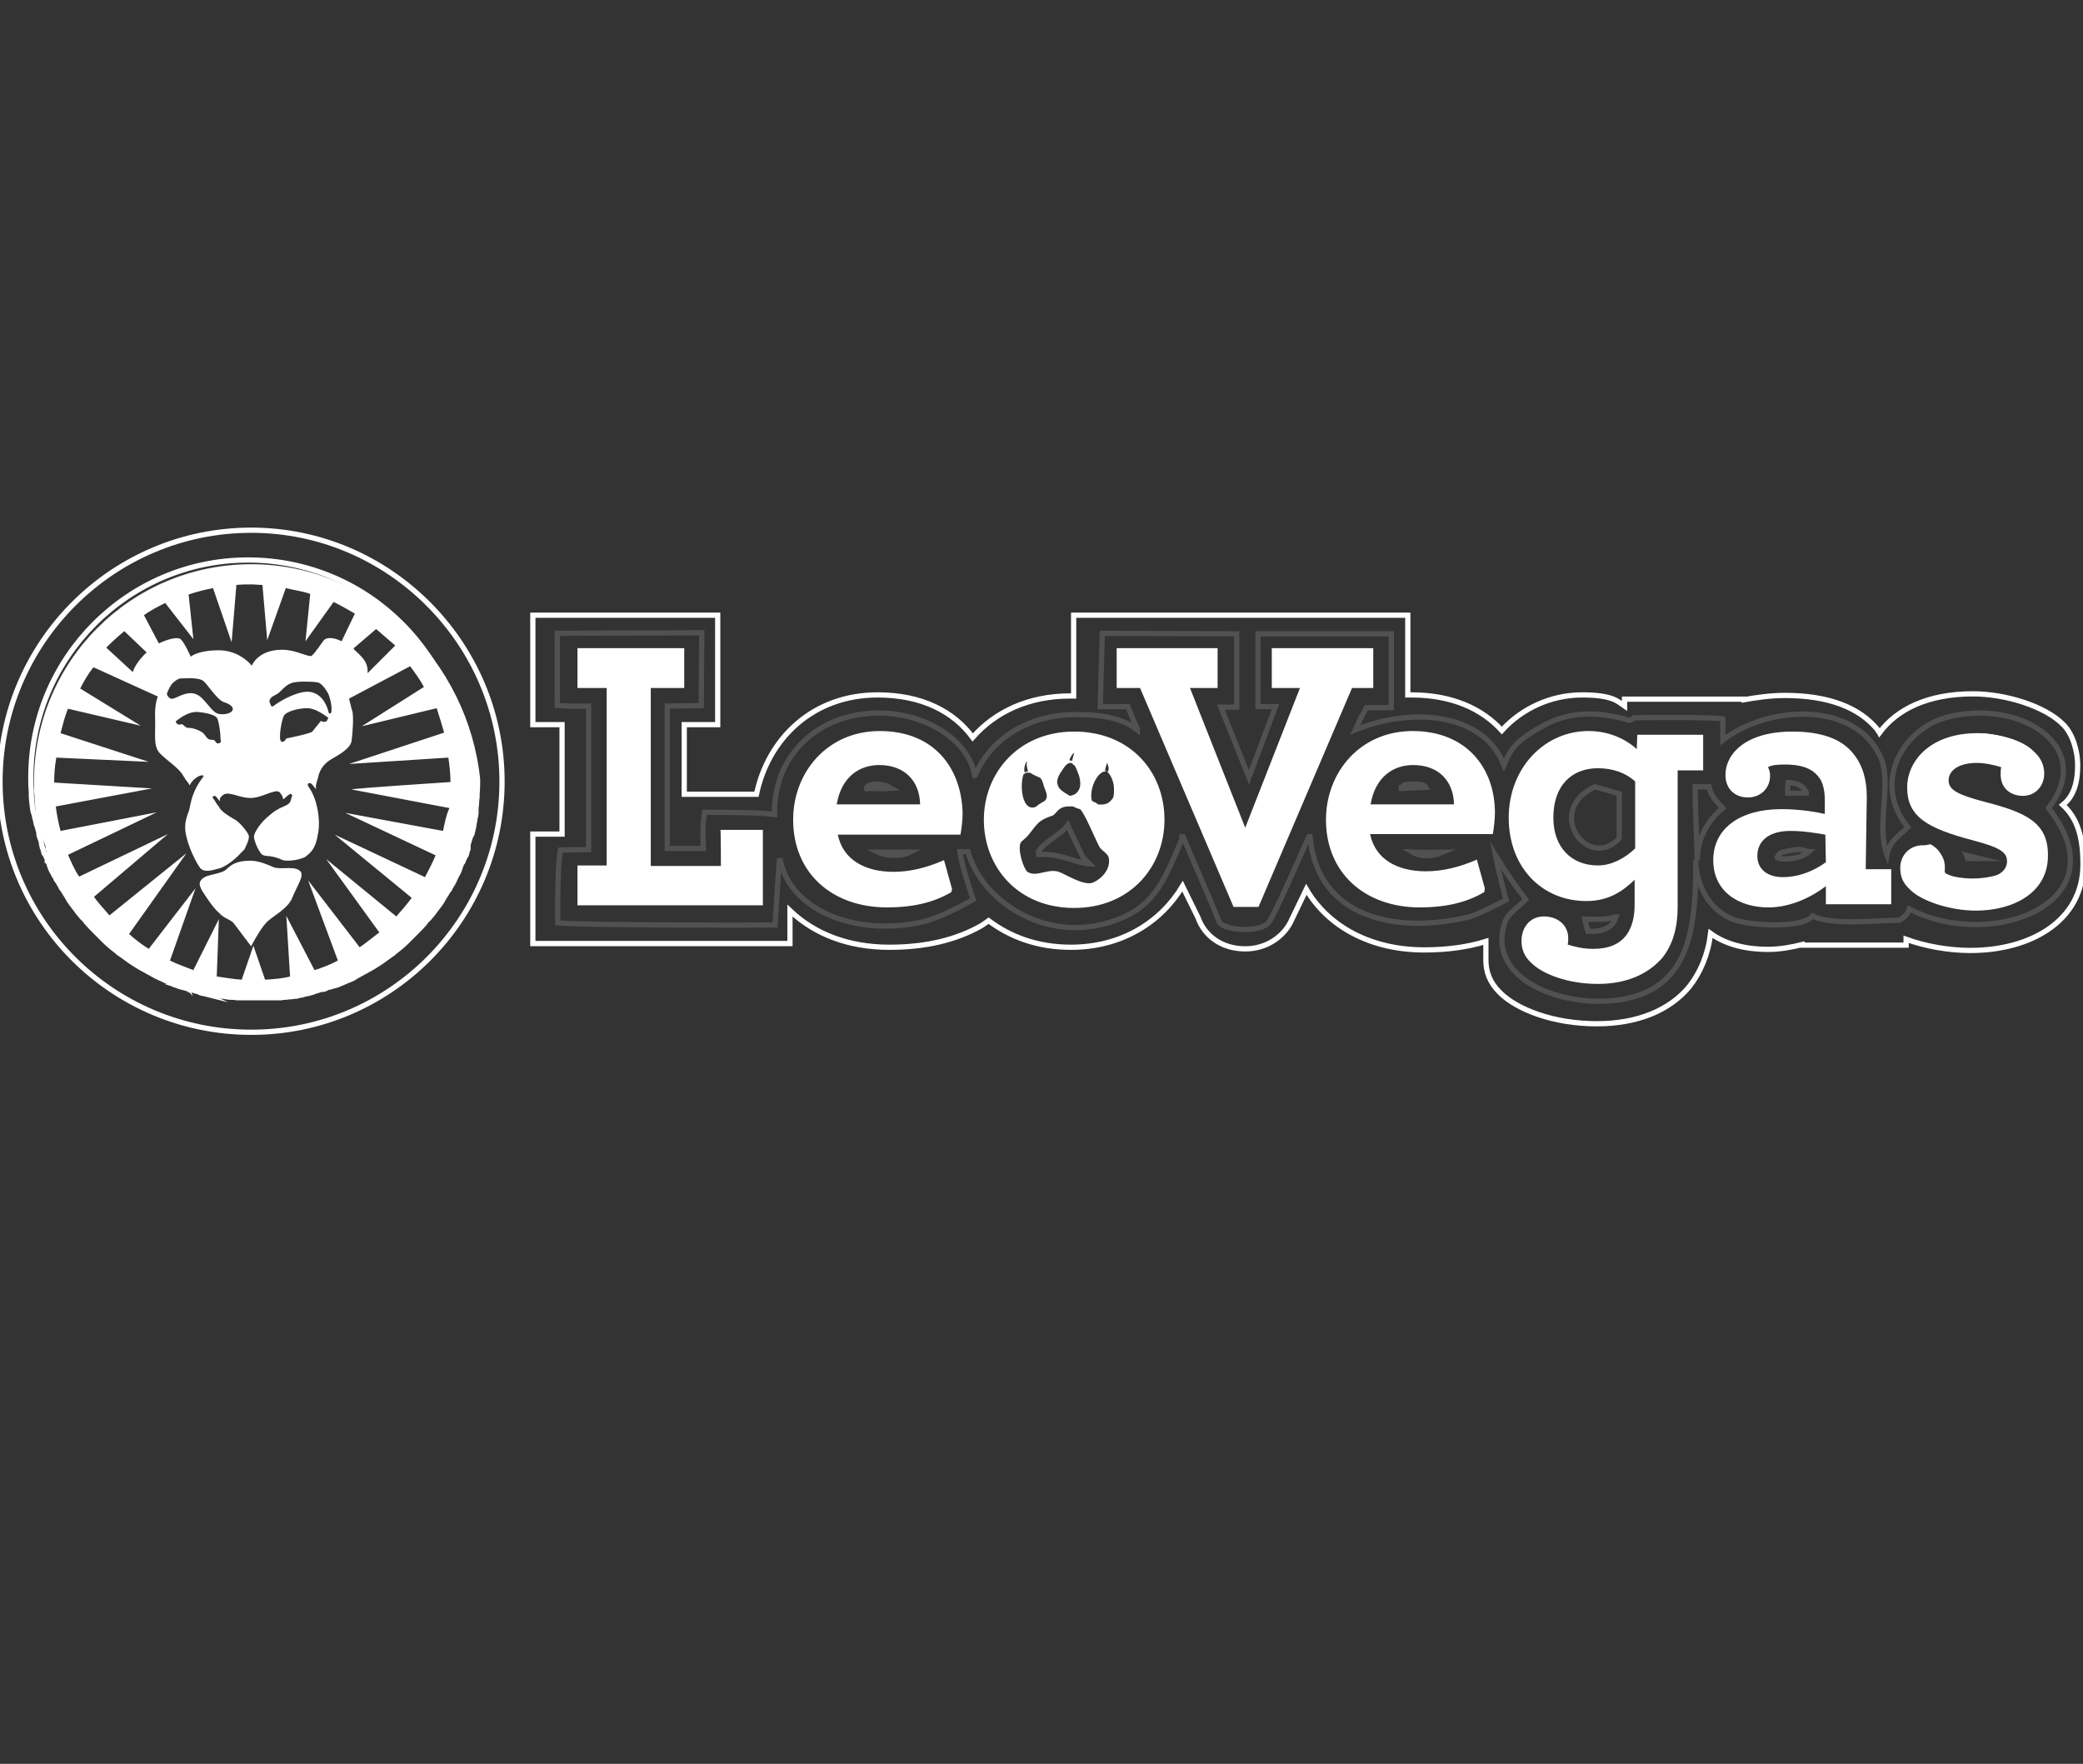 <?xml version="1.0" encoding="utf-8"?>
<!-- Generator: Adobe Illustrator 28.0.0, SVG Export Plug-In . SVG Version: 6.00 Build 0)  -->
<svg version="1.1" id="Warstwa_1" xmlns="http://www.w3.org/2000/svg" xmlns:xlink="http://www.w3.org/1999/xlink" x="0px" y="0px"
	 viewBox="0 0 392.1 332" style="enable-background:new 0 0 392.1 332;" xml:space="preserve">
<rect x="0" y="0" width="392.1" height="332" fill="#333333" stroke="none"/>
<style type="text/css">
	.st0{fill:none;stroke:#FFFFFF;stroke-width:0.984;stroke-miterlimit:10;}
	.st1{opacity:0.15;fill:none;stroke:#FFFFFF;stroke-width:0.984;stroke-miterlimit:10;enable-background:new    ;}
	.st2{fill:#FFFFFF;}
</style>
<g>
	<g id="LeoVegas.com_00000148638021807575062950000016473131570336744376_">
		<path class="st0" d="M388.3,151.5c1.9-1.5,2.8-3.9,2.8-7.5c0-2.5-0.9-5.9-2.8-7.7c-3.4-3.4-10.8-5.7-16.9-5.7
			c-8.7,0-14.4,3-17.6,7.3c-0.1-0.2-0.4-0.4-0.4-0.6c-3.4-4.1-9.1-6.4-17.4-6.4c-2.8,0-5.4,0.4-7.7,0.8v-0.1h-22.5v1.3
			c-1.2-0.8-2.1-2.1-8-2.1s-11.4,2.6-15.1,6.7c-3.7-4.1-9.4-6.7-17-6.7h-0.7v-15h-62.9v15.2h-0.7c-7.8,0-14.1,3-18.3,7.8
			c-3.6-4.9-9.6-8-17.9-8c-12.2,0-20.6,8.2-22.8,18.7h-13.6v-13.1h6.3v-20.6h-34.8v20.6h5.5V157h-5.5v20.6h48.4v-6.2
			c4.6,4.4,11,6.9,18.7,6.9c6.7,0,12.5-1.3,17.4-4.1l1.3-0.9c4,3,9.1,5,15.5,5c9.6,0,17-4.8,21-11.5l2.9,5.9
			c1.2,3.4,4.4,5.9,8.9,5.9c4.2,0,7.5-2.5,8.8-5.6l2.7-5.6c4.1,7,12.1,11.4,22.2,11.4c4.1,0,8.1-0.5,11.6-1.6v3.5
			c0,2.2,0.7,4.2,2.6,6.1c3.3,3.3,10.2,5.9,18.3,5.9c7.6,0,13.7-2.5,17.4-7c2.1-2.7,3.5-6,4-10c2.9,2.1,6.7,3,10.8,3
			c2.2,0,4.4-0.4,6.4-0.9v0.1h19.6v-1.1c3.6,1.3,8,2.1,12.1,2.1c11.4,0,21.2-5.6,21.2-16.2C392.1,157.6,391.1,154.1,388.3,151.5
			L388.3,151.5z"/>
		<path id="Dark_Red_00000153670049522000252020000011529287281934698405_" class="st1" d="M385.6,152.1c8.9-11.4-5-20.5-18.7-17.2
			c-8.7,2.1-14.6,12.3-7.8,20.8c-1.5,1.6-3.4,2.5-3.9,5.2c-2-5.2,0.7-12.8-0.9-17.6c-4.2-11.4-21.2-10.8-30-4v-4
			c-3.3-0.4-16.7-0.2-16.7-0.2s-0.6,0.5-0.9,0.5c-1.3-0.4-2.6-0.7-3.9-0.9c-4.7-0.8-8.9,0-12.3,1.9c-5.9,3.2-6.3,5-7.4,7.4
			c-3.9-10-17.6-10.9-28-6.6c0.8-1.9,2.1-4.2,2.1-4.2h4.7v-13.9h-25.1v13.7h3.3l-5,13.3c0,0-3.5-8.8-5.3-13.2h3v-13.8l-25.3-0.1
			l-0.4,13.8h5.2c0,0,1.1,2.8,1.8,4.2v0.2c-3.3-2.7-8.3-2.9-11.7-2.9c-8.4,0-15.6,4.2-18.7,11.1c-0.1,0.1-0.1,0.4-0.2,0.4
			c-1.5-8.4-13.6-14.2-24.8-10.8c-7,2.2-13.1,8.5-12.9,18.1c-2.6-0.4-9.6-0.4-13.2-0.4c-0.2,1.6-0.4,3.4-0.2,6.8h-6.8v-26.8
			c1.6,0,6.4-0.1,6.4-0.1l0.1-13.7l-27.2,0.1v13.6c0,0,2.8,0.2,5.9,0.1v27c-1.3,0-3.7,0.1-5.3,0.1c-0.4,1.5-0.6,9-0.5,13.7
			c2.7,0.4,32.8,0.5,40.9,0.4c0.2-3,0.5-8.3,0.8-12.1h0.2c2,9.3,13.8,14.1,26,11.7c4-0.7,10.3-4.4,10.3-4.4s-2.1-5.9-2.5-9h1.5
			c2.7,9.7,15.7,18.1,28.9,12.5c6.7-2.8,8.4-8,11.4-14.9v-0.4h0.2c2.1,5,4.8,11,6.8,16c0.6,1.6,8,2.3,9.5-0.1
			c2.5-4.6,5.6-12.1,7.4-15.9h0.2c1.4,15.2,16,18.4,29.9,15.1c1.6-0.4,7-3.2,7-3.2s-1.3-4.8-2-8.4c2,3.3,3.6,5.5,5.7,8.3
			c-1.2,1.3-3.2,2.5-3.9,4.2c-4.2,12.4,15.2,17.6,25.5,13.7c9.4-3.5,10.5-13.5,10.4-25.4c0,4.7,2.5,9.4,6.9,11.2
			c2.8,1.2,13.2,1.9,15.1-0.6c3.5,1.8,11.4,0.9,16.4,0.8c0.8-0.6,1.4-0.9,1.8-2.1C375.1,179.2,399.5,169.7,385.6,152.1L385.6,152.1z
			 M163.2,148.4c0,0.6-0.6-0.8,1.8-0.8c1.4,0,2.1,0.4,2.8,0.8C166.2,148.5,164.8,148.4,163.2,148.4z M165.3,160.4h6
			C169.8,161.2,166.9,161.2,165.3,160.4z M195.5,160.8v-0.6c1.5-2.1,4-2.9,5.5-4.9c0.9,2.1,1.9,4,2.8,6l1.3,1.3
			C202.6,162.5,200.1,160.7,195.5,160.8z M263.8,148.2c0.6-0.2,0-0.6,1.8-0.6c1.8,0,2.5,0,2.8,0.6c-1.5,0.1-2.9,0.1-4.6,0.2V148.2
			L263.8,148.2z M265.9,160.4c2,0.1,3.7,0,5.7,0C269.7,161.2,267.6,161.4,265.9,160.4z M298.9,175.3c-0.2-0.8-0.4-1.5-0.6-2.3
			c1.9,0,4.2,0.2,5.5-0.4h0.4C303.5,174.6,302,175.4,298.9,175.3L298.9,175.3z M304.8,157.8c-5.9,6.3-14.2-5.2-4.6-9.7
			c1.5,0.4,2.9,0.8,4.6,1.3V157.8z M319.5,161.9c-0.1-4.4-0.4-9-0.4-13.8h2.6c0.5,2.1,1.5,2.7,2.6,4
			C321.2,154.6,319.5,158.2,319.5,161.9z M336.6,147.3c1.8,0.1,2.8,0.6,3.4,1.8v0.2h-3.5C336.5,148.7,336.5,148,336.6,147.3
			L336.6,147.3z M334.9,161.6c-0.1-0.1-0.4-0.1-0.4-0.2c0.4-0.5,0.4-0.8,0.8-0.9c0.4-0.2,0.9-0.2,1.5-0.4c0.4,0,1.1-0.2,1.9-0.2
			c0.7,0,1.4,0.4,1.8,0.4C339.3,161.4,336.9,161.9,334.9,161.6z M370.4,161.6c-0.1-0.2-0.1-0.4-0.2-0.6c0.8,0.2,1.8,0.4,2.6,0.6
			H370.4z"/>
		<path id="White_00000097473957955083652480000009004043796173292939_" class="st2" d="M165.6,137.6c-9.8,0-16.3,7.7-16.3,16.7
			c0,10,7.3,16.5,17.7,16.5c4.7,0,8.8-0.9,12.1-2.9l0.1-0.6l-1.5-5.4c-3.2,1.4-6.3,2.2-9.5,2.2c-5.3,0-9.5-2.2-10.5-7h23.1
			c0.2-1.1,0.4-2.8,0.4-4C181,144.5,175.8,137.6,165.6,137.6L165.6,137.6z M157.5,151.4c0.9-5.3,4.4-7.4,8-7.4
			c4.7,0,7.6,2.9,7.7,7.4H157.5z M202.2,137.7c-10.5,0-17,7.8-17,16.6c0,8.9,6.4,16.6,17,16.6s17-7.8,17-16.6
			C219.2,145.3,212.8,137.7,202.2,137.7z M208.4,143.6c0.2,0.5,0.4,0.9,0.2,1.6c-0.2,0-0.4,0-0.5-0.1l-0.1-0.1
			C208.1,144.6,208.3,143.8,208.4,143.6L208.4,143.6z M202.2,141.7l-0.4,1.5c-0.2,0-0.4-0.1-0.5-0.1
			C201.4,142.7,201.8,141.9,202.2,141.7z M199.8,145.2c0.4-0.6,0.7-1.1,1.1-1.4c0.4-0.2,0.5-0.2,0.8-0.2c0.1,0.1,0.4,0.4,0.6,0.5
			c0.2,0.4,0.4,0.7,0.5,1.1c0.6,1.3,0.9,3-0.1,4c-0.4,0.4-0.8,0.5-1.3,0.6c-0.8-0.5-2.1-1.1-2.3-2.1
			C198.8,147.1,199.2,146,199.8,145.2z M193.3,143.3c-0.1,0.7,0,1.1,0.2,1.8v0.1c-0.2,0-0.4,0.1-0.6,0.2
			C192.6,144.7,193.1,143.4,193.3,143.3L193.3,143.3z M192.7,145.7c0.4-0.2,0.6-0.4,1.3-0.2c0.6,0.4,1.1,0.6,1.8,0.9
			c0.4,0.4,0.5,0.9,0.7,1.6c0.5,1.3,0.9,2.1,0.1,2.8c-0.2,0.1-0.4,0.2-0.7,0.4c-0.5,0.2-0.8,0.8-1.5,0.8
			C192.2,152.1,192,147.3,192.7,145.7z M205.5,166.2c-1.8,0.4-4.8-1.6-6.2-2.1c-2.1-0.7-4.2,1.1-5.9,0c-0.7-0.5-2-4.4-1.2-5.6
			c0.4-0.4,0.8-0.7,1.2-1.1c0.8-0.9,1.6-2.3,2.7-3c0.7-0.4,1.4-0.7,2.1-0.9c0.5-0.4,0.7-0.7,0.9-0.9c0.6-0.6,1.2-0.9,2.9-0.8
			c0.4,0.2,0.8,0.4,1.3,0.5c0.8,0.6,3,5.9,3.6,7c0.4,0.8,1.5,1.2,1.8,2.1C209.2,163.8,207,165.7,205.5,166.2L205.5,166.2z
			 M209,150.8c-0.4,0.4-0.7,0.5-1.2,0.6c-0.4,0-0.7,0.1-1.1,0c-0.2-0.1-0.4-0.4-0.7-0.4c-0.2-0.1-0.4-0.2-0.5-0.4
			c-0.4-1.9,0.7-4.6,2.1-5.3c0.2-0.1,0.5-0.1,0.8-0.1c0.9,0.9,1.3,2.2,1.3,3.4c0,0.4,0,0.9-0.1,1.3
			C209.6,150.2,209.2,150.6,209,150.8z M214.6,155.6c-0.1,0.6-0.2,1.3-0.4,2c-0.4,0.7-1.1,1.1-2.1,1.3c-0.4,0-0.6,0.2-0.8,0.1
			c-0.4,0-0.6-0.2-0.9-0.4s-0.5-0.4-0.7-0.5c-1.1-0.9,0.1-4,1.1-4.6c0.9-0.2,2.1-0.4,3-0.5c0.4,0.2,0.5,0.4,0.8,0.5
			C215,154.3,214.9,154.9,214.6,155.6L214.6,155.6z M214.9,153.4l-0.6-0.4c0.2-0.5,0.5-0.9,0.7-1.5
			C215.1,152.1,215,152.8,214.9,153.4L214.9,153.4z M135.7,163h-13.2v-33.5h6.3V122h-20.1v7.5h5.5v33.4h-5.5v7.5h34.9v-14.2h-8
			C135.7,156.1,135.7,163,135.7,163z M265.9,137.6c-9.8,0-16.3,7.7-16.3,16.7c0,10,7.3,16.5,17.7,16.5c4.7,0,8.8-0.9,12.1-2.9
			l0.1-0.7l-1.5-5.4c-3.2,1.4-6.4,2.2-9.6,2.2c-5.3,0-9.5-2.2-10.5-7h23.1c0.2-1.1,0.4-2.8,0.4-4C281.4,144.5,276,137.6,265.9,137.6
			L265.9,137.6z M258,151.4c0.9-5.3,4.4-7.4,8-7.4c4.7,0,7.6,2.9,7.7,7.4H258z M351.4,150c0-3.3-0.8-6-2.5-8.1
			c-2.2-2.8-6-4.2-11.5-4.2c-8.7,0-12.6,4.1-12.6,8.2c0,2.7,1.9,4.2,4.2,4.2c2.5,0,4.2-1.8,4.2-4.1c0-0.4-0.1-1.1-0.4-1.6
			c0.7-0.4,1.8-0.5,3.2-0.5c2.8,0,5,0.6,6.3,2.3c0.8,0.9,1.2,2.5,1.2,4.4v2.6c-1.8-0.4-4.8-0.9-8.2-0.9c-7.7,0-12.8,3.6-12.8,9.6
			c0,6,4.9,8.9,10.4,8.9c4.2,0,8.2-2,10.8-4v3.4h12.3v-6.6h-4.8L351.4,150L351.4,150z M343.7,162.3c-2.5,1.8-5.3,2.8-8.1,2.8
			s-4.8-1.4-4.8-4c0-2.9,2.3-4.7,6.2-4.7c2.5,0,4.8,0.4,6.6,0.7L343.7,162.3C343.6,162.3,343.7,162.3,343.7,162.3z M258.5,129.5V122
			h-19.1v7.5h5.3l-10.3,26.3L224,129.5h5.2V122h-19v7.5h4.4l17.6,41.2h4.7l17.6-41.2H258.5z M308.1,141c-2.1-1.9-5.2-3.4-9.1-3.4
			c-8.3,0-15,7-15,16.3c0,9.5,6.4,15.7,14.6,15.7c4.2,0,6.8-1.8,9.1-4v4.6c0,2.5-0.5,4.2-1.4,5.6c-1.4,2-3.6,2.8-6.4,2.8
			c-2,0-3.4-0.4-4.8-0.8c0.1-0.4,0.1-0.9,0.1-1.2c0-2.5-2-4.1-4.6-4.1c-2.7,0-4.2,2.2-4.2,4.6c0,1.5,0.5,2.9,1.8,4.1
			c2.2,2.2,7,4,12.6,4c5.3,0,9.4-1.8,12.1-4.9c2-2.5,2.9-5.7,2.9-9.6V145h4.8v-6.7h-12.4L308.1,141L308.1,141z M307.8,159.7
			c-2.1,2-4.6,3.2-7,3.2c-4.9,0-8.4-3.3-8.4-9c0-6.1,3.5-9.3,8.4-9.3c2.8,0,5.3,0.9,7,2.5V159.7z M373.5,150.9
			c-4.9-1.3-6.7-2.2-6.7-4c0-1.8,1.8-3.3,5.3-3.3c1.6,0,3.3,0.4,4.6,0.8c-0.1,0.4-0.1,0.9-0.1,1.4c0,2.5,1.8,4,4.2,4
			c2.3,0,4-1.8,4-4.2c0-1.5-0.6-2.9-1.8-4c-2.2-2.2-6.9-3.6-10.8-3.6c-8.9,0-13.2,5.3-13.2,10.2c0,5.5,3.7,7.7,12.5,10
			c4.9,1.3,6.3,2.2,6.3,3.9c0,2.3-2.7,3.4-5.9,3.4c-2.2,0-4.2-0.4-5.9-0.9c0.1-0.4,0.1-0.9,0.1-1.3c0-2.8-2.1-4.2-4.2-4.2
			c-2.5,0-4.2,2-4.2,4.2c0,1.8,0.5,2.9,1.9,4.2c2.1,2.1,7.5,3.9,12.3,3.9c7.3,0,13.6-3.5,13.6-10.3
			C385.6,154.8,381.3,152.9,373.5,150.9L373.5,150.9z"/>
		<path id="Grey_00000073701722231201788120000006350201312802092168_" class="st2" d="M257.7,128.2v-5.4h-17.2v5.7h4.9
			c0.6,1.4-0.9,6.1-2.8,10.9c2.3-0.9,4.8-1.8,7.3-2.2c1.2-2.8,2.5-5.9,3.5-8.7C254.3,128.1,256.1,128.1,257.7,128.2L257.7,128.2z
			 M209.7,145.7c0.4,0.9,1.2,2.9,0.5,4.6c-0.9,2.1-3.2,2.1-3.4,2.1c-0.4-0.1-1.5-1.3-2-2.2l-1.1,0.9c0.7,0.5,1.8,1.4,2.1,2.5
			c0.5,1.6,1.8,4.2,3,5.3c1.3,0.8,1.5,5,0,6.2c-1.5,1.2-3,2.8-4.9,2.1c-1.8-0.6-3.6-1.5-5.3-1.8c-1.5-0.2-4.2,0.6-5.4-0.4
			c-0.8-0.7-1.9-1.9-2.2-2.8l-1.4,1.3c2.9,3.9,8,6.3,14.2,6c5.2-0.4,8.4-2.8,10.8-5.9c4.7-6,4-15.3-1.6-20.7
			C213,142.7,209.7,145.7,209.7,145.7z M142.9,169.2v-7.3c-2.6,2.7-4.7,5.3-6.2,7.3H142.9z M192,144.5c0,0,0.4-2.1,0.9-2.1
			c1.4,0,0.9,1.6,1.4,1.9c0.1,0.1,0.4,0.1,0.4,0.2l5.9-5.7c-4.9,0.6-10.8,3.4-12.9,9.1c-0.6,1.5-0.9,3.2-0.9,4.7l5-5L192,144.5
			L192,144.5z M258,159.8c-1.4,1.6-2.7,3.2-3.6,4.6c1.1,1.3,2.3,2.3,3.7,3c1.5-1.2,3.3-2.1,5.3-3.3C261,163.5,259,161.9,258,159.8
			L258,159.8z M172.4,140c-0.9,0.9-2.2,2-4.1,3.3c4.1,0.9,5.9,4,5.7,8.9c-3.6,0.5-12.6,0.1-17.3,0c-0.1-0.6-0.1-1.2-0.1-1.8
			c-2.1,1.4-4.2,2.9-6.1,4.6c0.4,5.3,3.3,9.8,7.8,12.5c0.4-1.5,0.9-3,1.9-4.7c-1.9-1.3-3-3.4-3.4-6.2v-1.2h10.5
			c0.4-0.1,0.5-0.4,0.8-0.4c6.1-2.9,9.8-1.9,12.1-0.4C180.1,147.2,177.4,142.4,172.4,140z M228.3,128.6v-5.7h-9.7
			c1.3,3.2,0.4,8-0.9,11.7c2.8,6.4,5.5,12.9,8.3,19.4c1.1-1.5,2.6-3.3,4.4-5.3c-3.3-8.1-7.4-18.4-7.5-20.1
			C224.4,128.5,226.6,128.5,228.3,128.6z M326,147.4c4.6-4,9.4-7.4,14.4-8.9C333,137.6,324.2,140.2,326,147.4z M350.6,158.2V158
			c-2,1.4-4,2.9-6.2,4.6v0.1c-0.5,0.4-1.1,0.7-2,1.1c-3,2.1-6.2,4-9.4,6.1c1.6,0,3.3-0.4,4.9-0.9c2-0.9,4-2.1,5.9-3.2
			c0.1,0,0.5-0.4,0.5-0.4c0,0.9,0.2,2.3,0.1,3.7H355v-4.7h-4.7C350.6,162.9,350.6,160.3,350.6,158.2L350.6,158.2z M272.8,146.4
			c0.9,1.4,1.4,3.3,1.4,5.6c-2.1,0.1-5.4,0.2-8.9,0.2c-1.3,1.1-2.5,2.3-3.6,3.4c3.5,0,8.1-0.1,12.1-0.1c1.6-1.4,3.9-3,6.4-4.7
			c-0.4-2.8-1.2-5.3-2.7-7C276,144.5,274.5,145.4,272.8,146.4L272.8,146.4z M384.4,158c-2.5-5.9-15.9-6-18.4-10.7
			c0.1-0.6,0.1-1.3,0.2-2c1.2-3.5,7.5-3.4,11.4-2.3c0.4,0.9,0.1,1.8,0.2,2.6c0.1,0.8,0.6,1.6,0.9,2.2c1.3,0.4,2.8,0.7,3.9-0.2
			c0.9-0.5,1.1-1.1,1.3-2.6c0.7-4.6-5.5-6.6-11.1-7c-2.2,2.5-6.1,6.2-12.3,11.6c0.4,1.2,0.9,2.2,2.1,3c4,2.9,13.8,2.8,16.3,7.3
			c0,0.4,0.4,0.9,0.4,1.3c0,0.5-0.4,0.9-0.4,1.4c-0.9,2.1-5.4,3-9,2.7c-1.4-0.1-2.8-0.4-3.6-0.9c-1.5-1.2,0.6-3.5-2.9-5.5l-2.8,0.6
			c-6.9,10,18.1,13.5,23.4,5.2C385.4,161.9,385.1,159.7,384.4,158L384.4,158z M301.5,138.5c-2.8-0.7-5.5,0-7.7,0.9
			c-3.5,1.5-6.1,4.6-7.7,8.1c5.9-3.2,12.2-6.1,17.2-8.3C302.9,138.9,302.2,138.6,301.5,138.5z M289.8,173.1
			c-1.3,0.5-1.8,1.3-2.3,2.6c0,0.7,0.1,1.4,0.4,2.1c1.8-0.9,3.7-2.1,5.9-3.2v-0.1C293.1,173.3,291.4,172.6,289.8,173.1z
			 M308.9,155.4c0,1.6,0,3.3-0.1,4.6c-3.3,2.6-6.3,3.5-8.9,3.5c-2.1,1.8-4.1,3-6,4c1.6,0.6,3.4,0.9,5.3,0.9c3-0.1,6-1.1,8.1-3.9
			c0.2,0,0.8-0.7,0.9-0.7s0.4,0.4,0.5,0.4v0.1h0.1c2.1-1.8,4.1-3.9,6.4-6.2c0-2.9-0.1-6-0.1-8.9C313,151.4,310.9,153.3,308.9,155.4
			L308.9,155.4z"/>
	</g>
	<g id="Head_00000104698202528267615780000005795794859213844903_">
		<path class="st0" d="M54.6,168.7c-0.7,2-3.7,3.4-4.8,4.6c-1.1,1.1-2.6,3.9-2.6,3.9s-2.1-2.8-2.8-3.7c-0.7-0.9-1.8-0.9-2.8-2
			c-1.1-0.9-2.7-3.4-3.2-4.2c-0.4-0.9-0.5-1.1,0.1-1.6c0.6-0.5,2-0.6,3.4-1.1c1.6-0.5,1.4-2.1,5.3-2.1c1.5,0,3.2,0.8,3.9,1.1
			c1.5,0.7,3.9-0.1,4.9,0.6C56.9,164.5,55.4,166.7,54.6,168.7z"/>
		<path class="st0" d="M57.1,186.6c-0.4,0.1-0.6,0.2-0.9,0.2c0.1,0,0.2,0,0.4-0.1c0.4-0.1,0.8-0.2,1.2-0.4c0.1,0,0.2,0,0.4-0.1
			C57.6,186.5,57.4,186.5,57.1,186.6z M37.5,186.6c-0.4-0.1-0.6-0.1-0.8-0.2c0.1,0,0.2,0.1,0.4,0.1c0.4,0.1,0.8,0.2,1.2,0.4
			c0.1,0,0.2,0,0.4,0.1C38.1,186.8,37.7,186.6,37.5,186.6z M58.4,186.3c0.1,0,0.1,0,0.2,0h0.1C58.7,186.2,58.5,186.3,58.4,186.3z
			 M57.1,186.6c-0.4,0.1-0.6,0.2-0.9,0.2c0.1,0,0.2,0,0.4-0.1c0.4-0.1,0.8-0.2,1.2-0.4c0.1,0,0.2,0,0.4-0.1
			C57.6,186.5,57.4,186.5,57.1,186.6z M37.5,186.6c-0.4-0.1-0.6-0.1-0.8-0.2c0.1,0,0.2,0.1,0.4,0.1c0.4,0.1,0.8,0.2,1.2,0.4
			c0.1,0,0.2,0,0.4,0.1C38.1,186.8,37.7,186.6,37.5,186.6z M35.7,186.2L35.7,186.2c0.2,0,0.2,0,0.4,0
			C35.9,186.3,35.8,186.2,35.7,186.2z M35.4,186.1c-0.1,0-0.2-0.1-0.4-0.1s-0.2-0.1-0.4-0.1l0,0h0.1c0.1,0,0.2,0.1,0.4,0.1
			S35.4,186.1,35.4,186.1c0.2,0,0.4,0.1,0.4,0.1C35.6,186.2,35.5,186.1,35.4,186.1z M58.4,186.3c0.1,0,0.1,0,0.2,0h0.1
			C58.7,186.2,58.5,186.3,58.4,186.3z M56.2,186.9c0.1,0,0.2,0,0.4-0.1c0.4-0.1,0.8-0.2,1.2-0.4c0.1,0,0.2,0,0.4-0.1
			c-0.4,0.1-0.6,0.1-0.8,0.2C56.8,186.6,56.6,186.8,56.2,186.9z M36.7,186.5c0.1,0,0.2,0.1,0.4,0.1c0.4,0.1,0.8,0.2,1.2,0.4
			c0.1,0,0.2,0,0.4,0.1c-0.4-0.1-0.6-0.2-0.9-0.2C37.1,186.5,36.9,186.5,36.7,186.5z M35.8,186.3c0.1,0,0.1,0,0.2,0
			C35.9,186.3,35.8,186.2,35.8,186.3C35.7,186.2,35.8,186.2,35.8,186.3z M35,185.9c-0.1,0-0.2-0.1-0.4-0.1l0,0h0.1
			C34.9,185.9,35,185.9,35,185.9c0.1,0.1,0.4,0.1,0.4,0.1c0.1,0,0.2,0.1,0.4,0.1c-0.1,0-0.4-0.1-0.4-0.1
			C35.2,186.1,35.1,185.9,35,185.9z M34.4,185.8L34.4,185.8c-0.1,0-0.2-0.1-0.4-0.1C34.3,185.8,34.4,185.8,34.4,185.8z M47.3,99.8
			C21.2,99.8,0,121,0,147.1s21.2,47.2,47.3,47.2s47.2-21.2,47.2-47.2S73.3,99.8,47.3,99.8z M87.2,155.3c0,0.1,0,0.2,0,0.2
			c0,0.2-0.1,0.4-0.1,0.6c-0.1,0.4-0.1,0.5-0.2,0.8c0,0.1-0.1,0.4-0.1,0.4c-0.1,0.5-0.4,1.1-0.4,1.5c0,0.1-0.1,0.2-0.1,0.4
			c0,0.1,0,0.1,0,0.1c0,0.1,0,0.1-0.1,0.2c0,0.1-0.1,0.2-0.1,0.4c0,0.1,0,0.1-0.1,0.2c0,0.2-0.1,0.4-0.1,0.4c0,0.1-0.1,0.2-0.1,0.4
			c-0.1,0.2-0.2,0.5-0.4,0.7c-0.1,0.2-0.1,0.4-0.2,0.5c0,0,0,0,0,0.1c0,0,0,0.1-0.1,0.1c0,0,0,0.1-0.1,0.1l0,0
			c-0.1,0.1-0.1,0.2-0.2,0.4c-0.4,0.6-0.5,1.2-0.8,1.9c-0.4,0.6-0.6,1.2-0.9,1.8c-0.1,0.2-0.2,0.4-0.4,0.7l0,0c0,0-0.1,0.1-0.1,0.2
			c-0.2,0.4-0.4,0.7-0.6,0.9c-0.2,0.4-0.4,0.6-0.5,0.8c-0.5,0.8-1.1,1.6-1.6,2.3l0,0c-0.4,0.5-0.8,0.9-1.2,1.5
			c-0.2,0.4-0.4,0.5-0.7,0.8c-0.7,0.8-1.3,1.5-2,2.1c-0.5,0.5-0.9,0.9-1.4,1.4l0,0c-0.7,0.7-1.5,1.3-2.2,1.9l0,0
			c-0.4,0.2-0.6,0.5-0.9,0.7c-0.6,0.4-1.2,0.9-1.8,1.3c-0.6,0.4-1.2,0.8-1.9,1.2l0,0c-0.7,0.4-1.3,0.8-2,1.1
			c-0.4,0.2-0.7,0.4-0.9,0.5l0,0c-0.6,0.4-1.2,0.5-1.6,0.8c-0.5,0.2-0.9,0.4-1.4,0.6c-0.4,0.1-0.7,0.4-1.1,0.4l0,0l0,0
			c-0.1,0-0.2,0.1-0.4,0.1l0,0c-0.5,0.2-0.9,0.4-1.5,0.5c-0.1,0-0.1,0-0.2,0.1c0,0,0,0-0.1,0s-0.2,0.1-0.4,0.1
			c-0.2,0.1-0.4,0.1-0.6,0.2c-0.4,0.1-0.6,0.1-0.8,0.2c-0.4,0.1-0.6,0.2-0.9,0.2h-0.1l-0.4,0.1c-0.4,0.1-0.6,0.1-0.9,0.2
			c-0.1,0-0.2,0-0.4,0c-0.2,0-0.4,0.1-0.5,0.1h-0.1c0.4-0.2,0.1-0.2-0.1-0.2c-0.4,0.1-0.7,0.1-1.1,0.1c0,0,0,0-0.1,0
			c-0.4,0-0.6,0.1-0.9,0.1h-0.1c-0.2,0-0.4,0-0.5,0h-0.1c-0.1,0-0.2,0-0.4,0c-0.2,0-0.4,0-0.5,0c-0.4,0-0.8,0-1.2,0s-0.8,0-1.2,0
			c-0.4,0-0.8,0-1.2,0s-0.8,0-1.2,0c-0.2,0-0.4,0-0.5,0c-0.1,0-0.2,0-0.4,0H44c-0.2,0-0.4,0-0.5,0h-0.1c-0.4,0-0.6-0.1-0.9-0.1
			c0,0,0,0-0.1,0c-0.4,0-0.7-0.1-1.1-0.1c-0.4,0-0.5-0.1-0.8-0.1h-0.1c-0.2,0-0.4,0-0.5-0.1c-0.1,0-0.2,0-0.4,0
			c-0.4-0.1-0.6-0.1-0.9-0.2c-0.1,0-0.4-0.1-0.4-0.1h-0.1c-0.4-0.1-0.6-0.2-0.9-0.2c-0.4-0.1-0.6-0.1-0.8-0.2s-0.4-0.1-0.6-0.2
			c-0.1,0-0.2-0.1-0.4-0.1s-0.4-0.1-0.4-0.1c-0.1,0-0.2-0.1-0.4-0.1s-0.2-0.1-0.4-0.1c-0.2-0.1-0.5-0.1-0.7-0.2h0.1
			c-0.1,0-0.1,0-0.2-0.1l0,0l0,0h-0.1c-0.4-0.1-0.7-0.2-0.9-0.4c-0.5-0.2-0.9-0.4-1.4-0.6c-0.1,0-0.1-0.1-0.2-0.1s-0.1-0.1-0.2-0.1
			c-0.5-0.2-0.9-0.4-1.3-0.6l0,0c-0.4-0.2-0.7-0.4-0.9-0.5c-0.7-0.4-1.3-0.7-2-1.1l0,0c-0.7-0.4-1.3-0.8-1.9-1.2
			c-0.6-0.4-1.2-0.9-1.8-1.3c-0.4-0.2-0.6-0.5-0.9-0.7l0,0c-0.8-0.6-1.5-1.2-2.2-1.9l0,0c-0.5-0.5-0.9-0.9-1.4-1.4
			c-0.7-0.7-1.4-1.4-2-2.1c-0.2-0.4-0.4-0.5-0.7-0.8c-0.4-0.5-0.8-0.9-1.2-1.5l0,0c-0.6-0.8-1.2-1.5-1.6-2.3
			c-0.2-0.4-0.4-0.6-0.5-0.8c-0.2-0.4-0.4-0.7-0.6-0.9c0,0-0.1-0.1-0.1-0.2l0,0c-0.1-0.2-0.2-0.4-0.4-0.7c-0.1-0.2-0.2-0.4-0.4-0.6
			c-0.1-0.1-0.1-0.2-0.2-0.4c-0.2-0.4-0.4-0.6-0.5-0.9c-0.4-0.6-0.6-1.2-0.8-1.9c-0.1-0.1-0.1-0.2-0.2-0.4l0,0c0,0,0-0.1-0.1-0.1
			c0-0.1,0-0.1,0-0.1v-0.1c-0.1-0.2-0.1-0.4-0.2-0.5c-0.1-0.2-0.2-0.5-0.4-0.7c0-0.1-0.1-0.2-0.1-0.4c0-0.1-0.1-0.2-0.1-0.4
			c0-0.1,0-0.1-0.1-0.2c0-0.1-0.1-0.2-0.1-0.4s-0.1-0.2-0.1-0.4c0,0,0,0,0-0.1v-0.1c0-0.1-0.1-0.2-0.1-0.4c-0.2-0.5-0.4-0.9-0.4-1.5
			c0-0.1-0.1-0.4-0.1-0.4c-0.1-0.4-0.2-0.8-0.4-1.3c0-0.2-0.1-0.4-0.1-0.5s-0.1-0.4-0.1-0.4c-0.1-0.5-0.2-0.9-0.4-1.5
			c0-0.2-0.1-0.5-0.1-0.7c-0.1-0.8-0.2-1.5-0.2-2.3c0-0.2,0-0.4,0-0.6c-0.1-0.9-0.1-1.8-0.1-2.7c0-22.5,18.3-40.9,40.9-40.9
			s40.9,18.3,40.9,40.9c0,0.9,0,1.8-0.1,2.7c0,0.2,0,0.4,0,0.6c0,0.4-0.1,0.8-0.1,1.1c0,0.4-0.1,0.8-0.1,1.2v0.1c0,0.1,0,0.2,0,0.2
			c0,0.1,0,0.2-0.1,0.4c0,0.4-0.1,0.5-0.1,0.8c0,0,0,0,0,0.1c-0.1,0.4-0.1,0.6-0.1,0.9C87.4,155.1,87.4,155.1,87.2,155.3z
			 M35.4,186.1c-0.1,0-0.2-0.1-0.4-0.1s-0.2-0.1-0.4-0.1l0,0h0.1c0.1,0,0.2,0.1,0.4,0.1S35.4,186.1,35.4,186.1
			c0.2,0,0.4,0.1,0.4,0.1C35.6,186.2,35.5,186.1,35.4,186.1z M35.7,186.2L35.7,186.2c0.2,0,0.2,0,0.4,0
			C35.9,186.3,35.8,186.2,35.7,186.2z M37.5,186.6c-0.4-0.1-0.6-0.1-0.8-0.2c0.1,0,0.2,0.1,0.4,0.1c0.4,0.1,0.8,0.2,1.2,0.4
			c0.1,0,0.2,0,0.4,0.1C38.1,186.8,37.7,186.6,37.5,186.6z M57.1,186.6c-0.4,0.1-0.6,0.2-0.9,0.2c0.1,0,0.2,0,0.4-0.1
			c0.4-0.1,0.8-0.2,1.2-0.4c0.1,0,0.2,0,0.4-0.1C57.6,186.5,57.4,186.5,57.1,186.6z M58.4,186.3c0.1,0,0.1,0,0.2,0h0.1
			C58.7,186.2,58.5,186.3,58.4,186.3z M35.4,186.1c-0.1,0-0.2-0.1-0.4-0.1s-0.2-0.1-0.4-0.1l0,0h0.1c0.1,0,0.2,0.1,0.4,0.1
			S35.4,186.1,35.4,186.1c0.2,0,0.4,0.1,0.4,0.1C35.6,186.2,35.5,186.1,35.4,186.1z M35.7,186.2L35.7,186.2c0.2,0,0.2,0,0.4,0
			C35.9,186.3,35.8,186.2,35.7,186.2z M37.5,186.6c-0.4-0.1-0.6-0.1-0.8-0.2c0.1,0,0.2,0.1,0.4,0.1c0.4,0.1,0.8,0.2,1.2,0.4
			c0.1,0,0.2,0,0.4,0.1C38.1,186.8,37.7,186.6,37.5,186.6z M57.1,186.6c-0.4,0.1-0.6,0.2-0.9,0.2c0.1,0,0.2,0,0.4-0.1
			c0.4-0.1,0.8-0.2,1.2-0.4c0.1,0,0.2,0,0.4-0.1C57.6,186.5,57.4,186.5,57.1,186.6z M58.4,186.3c0.1,0,0.1,0,0.2,0h0.1
			C58.7,186.2,58.5,186.3,58.4,186.3z M37.5,186.6c-0.4-0.1-0.6-0.1-0.8-0.2c0.1,0,0.2,0.1,0.4,0.1c0.4,0.1,0.8,0.2,1.2,0.4
			c0.1,0,0.2,0,0.4,0.1C38.1,186.8,37.7,186.6,37.5,186.6z M57.1,186.6c-0.4,0.1-0.6,0.2-0.9,0.2c0.1,0,0.2,0,0.4-0.1
			c0.4-0.1,0.8-0.2,1.2-0.4c0.1,0,0.2,0,0.4-0.1C57.6,186.5,57.4,186.5,57.1,186.6z"/>
	</g>
	<path class="st2" d="M47.3,106.2c-22.5,0-40.9,18.3-40.9,40.9c0,0.9,0,1.8,0.1,2.7c0,0.2,0,0.4,0,0.6c0.1,0.8,0.1,1.5,0.2,2.3
		c0,0.2,0.1,0.5,0.1,0.7c0.1,0.5,0.2,0.9,0.4,1.5v0.1c0,0.1,0,0.2,0.1,0.4c0,0.2,0.1,0.4,0.1,0.5c0.1,0.4,0.2,0.9,0.4,1.3
		c0,0.1,0.1,0.4,0.1,0.4c0.1,0.4,0.2,0.6,0.4,0.9c0.1,0.2,0.1,0.4,0.2,0.6c0,0.1,0.1,0.2,0.1,0.4c0,0.1,0,0.1,0,0.1s0,0,0,0.1v0.1
		c0,0.1,0.1,0.2,0.1,0.4v0.1v0.1c0,0.1,0.1,0.2,0.1,0.4c0,0.1,0.1,0.2,0.1,0.4c0.1,0.2,0.2,0.5,0.4,0.7c0.1,0.2,0.1,0.4,0.2,0.5
		c0,0,0,0,0,0.1v0.1c0,0,0,0.1,0.1,0.1c0,0.1,0.1,0.4,0.2,0.4c0.4,0.6,0.5,1.2,0.8,1.9c0.2,0.4,0.4,0.6,0.5,0.9
		c0.1,0.1,0.1,0.2,0.2,0.4c0.1,0.2,0.2,0.4,0.4,0.6c0.1,0.2,0.2,0.4,0.4,0.7l0,0c0,0,0.1,0.1,0.1,0.2c0.2,0.4,0.4,0.7,0.6,0.9
		c0.2,0.4,0.4,0.6,0.5,0.8c0.5,0.8,1.1,1.6,1.6,2.3l0,0c0.4,0.5,0.8,0.9,1.2,1.5c0.2,0.4,0.4,0.5,0.7,0.8c0.7,0.8,1.3,1.5,2,2.1
		c0.5,0.5,0.9,0.9,1.4,1.4l0,0c0.7,0.7,1.5,1.3,2.2,1.9l0,0c0.4,0.2,0.6,0.5,0.9,0.7c0.6,0.4,1.2,0.9,1.8,1.3
		c0.6,0.4,1.2,0.8,1.9,1.2l0,0c0.7,0.4,1.3,0.8,2,1.1c0.4,0.2,0.7,0.4,0.9,0.5l0,0c0.4,0.2,0.9,0.4,1.3,0.6c0.1,0,0.1,0.1,0.2,0.1
		c0.1,0,0.1,0,0.2,0.1c0.5,0.2,0.9,0.4,1.4,0.6c0.4,0.1,0.6,0.2,0.9,0.4c0,0,0,0,0.1,0l0,0c0.1,0,0.1,0,0.2,0.1
		c0.1,0,0.2,0.1,0.4,0.1s0.2,0.1,0.4,0.1l0,0c0,0,0,0,0.1,0h0.1l0,0h0.1c0.1,0,0.2,0.1,0.4,0.1c0.1,0,0.4,0.1,0.4,0.1
		c0.1,0,0.2,0.1,0.4,0.1h0.1c0.1,0,0.1,0,0.2,0c0.2,0.1,0.4,0.1,0.6,0.2c0.1,0,0.2,0.1,0.4,0.1c0.4,0.1,0.8,0.2,1.2,0.4
		c0.1,0,0.2,0,0.4,0.1h0.1c0.1,0,0.4,0.1,0.4,0.1c0.4,0.1,0.6,0.1,0.9,0.2c0.1,0,0.2,0,0.4,0.1c0.2,0,0.4,0.1,0.5,0.1h0.1
		c0.4,0,0.5,0.1,0.8,0.1c0.4,0.1,0.7,0.1,1.1,0.1c0,0,0,0,0.1,0c0.4,0,0.6,0.1,0.9,0.1c0,0,0,0,0.1,0c0.2,0,0.4,0,0.5,0h0.1
		c0.1,0,0.2,0,0.4,0c0.2,0,0.4,0,0.5,0c0.4,0,0.8,0,1.2,0s0.8,0,1.2,0c0.4,0,0.8,0,1.2,0s0.8,0,1.2,0c0.2,0,0.4,0,0.5,0
		c0.1,0,0.2,0,0.4,0h0.1c0.2,0,0.4,0,0.5,0h0.1c0.4,0,0.6-0.1,0.9-0.1c0,0,0,0,0.1,0c0.4,0,0.7-0.1,1.1-0.1c0.4,0,0.5-0.1,0.8-0.1
		c0.1,0,0.1,0,0.1,0c0.2,0,0.4,0,0.5-0.1c0.1,0,0.2,0,0.4-0.1c0.4,0,0.6-0.1,0.9-0.2l0.4-0.1h0.1c0.1,0,0.2,0,0.4-0.1
		c0.4-0.1,0.8-0.2,1.2-0.4c0.1,0,0.2,0,0.4-0.1c0.2-0.1,0.4-0.1,0.6-0.2c0.1,0,0.1,0,0.2,0h0.1c0,0,0,0,0.1,0
		c0.4-0.1,0.6-0.2,0.9-0.4l0,0h0.1h0.1c0,0,0,0,0.1,0s0.2,0,0.2-0.1c0.1,0,0.2-0.1,0.4-0.1s0.2-0.1,0.4-0.1l0,0l0,0
		c0.4-0.1,0.7-0.2,1.1-0.4c0.5-0.2,0.9-0.4,1.4-0.6c0.6-0.2,1.2-0.5,1.6-0.8l0,0c0.4-0.2,0.7-0.4,0.9-0.5c0.7-0.4,1.3-0.7,2-1.1l0,0
		c0.7-0.4,1.3-0.8,1.9-1.2c0.6-0.4,1.2-0.9,1.8-1.3c0.4-0.2,0.6-0.5,0.9-0.7l0,0c0.8-0.6,1.5-1.2,2.2-1.9l0,0
		c0.5-0.5,0.9-0.9,1.4-1.4c0.7-0.7,1.4-1.4,2-2.1c0.2-0.4,0.4-0.5,0.7-0.8c0.4-0.5,0.8-0.9,1.2-1.5l0,0c0.6-0.8,1.2-1.5,1.6-2.3
		c0.2-0.4,0.4-0.6,0.5-0.8c0.2-0.4,0.4-0.7,0.6-0.9c0,0,0.1-0.1,0.1-0.2l0,0c0.1-0.2,0.2-0.4,0.4-0.7c0.4-0.6,0.6-1.2,0.9-1.8
		c0.4-0.6,0.6-1.2,0.8-1.9c0.1-0.1,0.1-0.4,0.2-0.4c0,0,0-0.1,0.1-0.1c0-0.1,0-0.1,0.1-0.1v-0.1c0.1-0.2,0.1-0.4,0.2-0.5
		c0.1-0.2,0.2-0.5,0.4-0.7c0-0.1,0.1-0.2,0.1-0.4c0.1-0.1,0.1-0.4,0.1-0.4c0-0.1,0-0.1,0.1-0.2c0-0.1,0.1-0.2,0.1-0.4v-0.1
		c0,0,0,0,0-0.1v-0.5c0-0.1,0.1-0.2,0.1-0.4c0.1-0.2,0.1-0.4,0.2-0.6c0.1-0.4,0.2-0.6,0.4-0.9c0-0.1,0.1-0.4,0.1-0.4
		c0.1-0.4,0.1-0.5,0.2-0.8c0-0.2,0.1-0.4,0.1-0.6c0-0.1,0-0.2,0-0.2c0-0.1,0.1-0.2,0.1-0.4c0-0.2,0.1-0.4,0.1-0.6
		c0-0.1,0-0.2,0.1-0.4c0-0.2,0.1-0.5,0.1-0.8v-0.2c0-0.1,0-0.1,0-0.2s0-0.1,0-0.2v-0.1c0-0.4,0.1-0.8,0.1-1.2c0-0.4,0.1-0.8,0.1-1.1
		c0-0.2,0-0.4,0-0.6c0.1-0.9,0.1-1.8,0.1-2.7C88.1,124.5,69.8,106.2,47.3,106.2z M74.4,121.5l-5.2,5.2v-0.4c0-1.8-1.2-2.8-2.6-4.1
		V122l4.2-3.6C72,119.4,73.2,120.5,74.4,121.5z M31.1,113.5l5.3,6.8l-0.9-8.4c1.5-0.5,3-0.9,4.6-1.2l3.5,10.2l0.9-10.8
		c1.1-0.1,1.9-0.1,2.8-0.1c0.7,0,1.4,0.1,2.1,0.1l0.9,10.4l3.5-9.8c1.6,0.4,3.3,0.6,4.6,1.1l-0.9,8.9l5.3-7.4c1.4,0.7,2.8,1.5,4,2.2
		l-2.5,5.2c-1.4-0.7-2.9-0.9-3.5,0c-1.1,1.6-2,2.8-2.3,2.8c-1.2-0.1-3-1.2-5.4-1.2c-4.6,0-5.7,3-5.7,3s-2.2-2.9-6.2-2.9
		s-5.3,1.2-5.3,1.2s-1.1-2.5-1.8-3.2c-0.5-0.6-2.3-0.2-4.2,0.7l-2.8-5.3C28.3,114.9,29.7,114.2,31.1,113.5z M56.9,130.3
		c-2.8,0.6-5.3,2.5-5.3,2.5s-0.5,0.4-0.6,0c-0.1-0.4-0.5-0.7-0.1-1.3c0.4-0.6,1.1-0.6,1.8-1.3c1.6-1.6,2-1.8,4.1-1.9
		c1.2,0,2.5,0,3.2,0.2c0.8,0.4,1.5,1.5,1.8,2.1c0.2,0.4,0.7,2,0.6,3.2c0,0.4-0.1,0.5-0.4,0.5c-0.1,0-0.2-0.4-0.2-0.4
		S60.9,129.5,56.9,130.3z M61.5,135.7c-0.4,0.4-1.1,0-1.1,0s-1.3,1.6-1.6,2c-0.4,0.4-4.9,1.3-4.9,1.3s-0.4,0.8-0.9,0.6
		c-0.7-0.2,0-4,0.4-4.8c0.4-0.9,2.8-1.5,4.4-1.5c1.5,0,3,1.1,4,1.8C61.7,135.2,61.7,135.5,61.5,135.7z M41.3,134.4
		c-1.2-0.2-1.9-1.6-3.2-2.9c-2-2.1-4.2-0.4-5.5,0c-0.9,0.2-1.2-0.9-1.2-0.9s0.4-1.1,0.9-1.8c0.6-0.7,1.4-1.1,1.6-1.1
		c0.7,0,2.2-0.1,2.8,0c0.6,0.1,1.1,0.1,1.6,0.5c0.6,0.4,2.5,3.4,3.7,3.9C45.2,133.1,43.7,134.7,41.3,134.4z M41.2,139.9
		c-0.5,0.2-0.6-0.4-0.9-0.6c-0.2-0.1-0.7,0-1.1-0.2c-0.5-0.4-0.6-0.9-1.2-1.3c-1.5-0.9-2.6-0.8-2.8-0.8c-0.6-0.4-0.9-0.7-0.9-0.7
		s-0.7,0.2-0.9,0c-0.4-0.4-0.4-0.5-0.1-0.7c0.9-0.7,2.3-1.6,3.7-1.6c1.5,0.1,3.9,0.5,4,1.5c0.2,0.6,0.5,2.2,0.5,3.4
		C41.5,139.3,41.8,139.8,41.2,139.9z M23.4,118.8l4.2,4c-1.2,1.1-2.3,2.6-2.6,3.7l-5-4.6C21.1,120.8,22.2,119.8,23.4,118.8z
		 M83.4,156.4L65,153l17,8c-0.6,1.4-1.3,2.8-2,4.1l-17-8l14.5,11.9c-0.9,1.2-2,2.5-2.9,3.5l-13.2-10.8l10,13.8
		c-1.2,0.9-2.5,2-3.7,2.8l-9.7-12.6l5.6,15.1c-1.5,0.8-2.8,1.3-4.4,1.8l-5.3-10.2l0.7,11.4c-1.5,0.4-3,0.5-4.7,0.6l-2.2-6.4
		l-2.2,6.4c-1.6-0.1-3.2-0.4-4.7-0.6l0.4-10.8l-4.8,9.6c-1.5-0.6-3-1.1-4.4-1.8l4.8-13.6l-8.8,11.4c-1.3-0.8-2.6-1.8-3.7-2.8
		l10.8-15.2l-14.5,11.7c-0.9-1.1-2.1-2.3-2.9-3.5L31.6,157l-16.7,8c-0.9-1.3-1.5-2.8-2.1-4.1l16.7-8l-18.1,3.5
		c-0.4-1.5-0.7-3-0.9-4.6l18.1-3.4l-18.4-1.1v-0.1c0-1.5,0.1-2.9,0.4-4.6l17.4,0.8l-16.6-5.4c0.4-1.5,0.8-3.2,1.4-4.6l13.7,3.2
		l-11.4-7c0.7-1.4,1.5-2.8,2.5-4l12.1,5.5c-0.2,0.6-0.6,1.8-0.5,4c0.1,3.3-0.4,5.3,0.9,6.7c1.4,1.4,3.3,2.6,4.2,3.9
		c0.2,0.4,0.4,0.6,0.5,0.8c0.2,0.4,0.4,0.5,0.5,0.7l0.4,0.6c0.7-1.4,2.2-2.1,2.6-1.8c0.2,0.2-1.1,1.1-2.1,4
		c-0.2,0.6-0.4,1.6-0.6,2.5c-0.4,1.2-0.9,2.2-0.7,4c0.4,2.8,2.1,6,2.8,6.9c0.8,0.9,2.2,0.4,3.4,0.1c1.2-0.2,3.2-1.8,4-2.7l0.9-0.9
		c0.1-0.2,1.1-2.1,0.8-2.7c-0.2-0.6-1.8-2.6-2.7-3c-0.9-0.5-2.5-1.5-2.8-2.2c-0.2-0.4-0.6-0.7-0.8-1.2c-0.4-0.6-0.6-0.7-0.4-0.9
		c0.4-0.2,0.4-0.1,0.7,0.2c0.4,0.4,0.4,0.7,0.6,0.6c0.1-0.1-0.1-0.1,0-0.4c0.1-0.2,0.4-0.6,0.8-0.8c1.1-0.5,2.9,0.7,5,0.7
		s4.6-1.8,5.4-1.1c0.4,0.4,0.5,0.7,0.6,0.9s0,0.2,0.1,0.4c0.1,0.1,0.5-0.4,0.9-0.7c0.4-0.2,0.4-0.4,0.6-0.2c0.4,0.1,0.1,0.4,0,0.9
		c-0.1,0.4-0.2,0.7-0.5,0.9c-0.5,0.5-1.8,0.6-3.5,2.1c-1.9,1.5-2.9,3.3-3,4c0,0.7,0.6,2.3,1.3,3.2s1.5,0.1,3.9,1.2
		c0.9,0.5,4,0,4.7-0.7c1.2-0.9,1.8-2,2.1-3.9c0.5-1.9,0.1-4.6-0.2-5.6c-0.1-0.5-0.4-1.5-0.8-2.3c-0.4-0.9-1.1-1.5-0.8-1.8
		c0.2-0.2,0.6-0.2,1.1,0.6c0.1,0.1,0.4,0.4,0.4,0.5c0-0.4-0.1-0.6,0-0.9c0.1-0.6,0.4-1.3,0.5-1.9c0.4-1.2,1.1-2.1,2.2-2.8
		c1.5-0.9,3.9-2.1,4-3.7c0.2-1.5,0.4-4.6,0.1-5.5c-0.2-0.6-0.4-1.6-0.6-2.3l11.5-6.1c0.9,1.2,1.9,2.6,2.6,3.9l-11.7,7.4l14.1-3.4
		c0.5,1.5,0.9,2.9,1.4,4.6l-17.9,5.9l18.7-1.2c0.2,1.5,0.4,3,0.4,4.6c0,0-18.6,1.2-18.6,1.4l18.4,3.5
		C84,153.4,83.7,154.9,83.4,156.4z"/>
	<path class="st2" d="M12.9,169.1c0.5,0.8,1.1,1.6,1.6,2.3C13.9,170.6,13.5,169.9,12.9,169.1z"/>
	<path class="st2" d="M19.8,177.3c0.7,0.7,1.5,1.3,2.2,1.9C21.3,178.6,20.5,178,19.8,177.3z"/>
	<path class="st2" d="M22.1,179.2c2.2,1.8,4.8,3.4,7.5,4.7C26.9,182.5,24.4,181,22.1,179.2z"/>
	<path class="st2" d="M47.3,187.8c6.3,0,12.3-1.5,17.7-4C59.6,186.4,53.5,187.8,47.3,187.8c-6.4,0-12.3-1.5-17.7-4
		C35,186.4,41,187.8,47.3,187.8z"/>
	<path class="st2" d="M65,183.8c2.7-1.3,5.3-2.8,7.5-4.7C70.1,181,67.7,182.5,65,183.8z"/>
	<path class="st2" d="M72.5,179.2c0.8-0.6,1.5-1.2,2.2-1.9C74,178,73.2,178.6,72.5,179.2z"/>
	<path class="st2" d="M80,171.4c0.6-0.8,1.2-1.5,1.6-2.3C81.1,169.9,80.6,170.6,80,171.4z"/>
	<path class="st2" d="M88.1,147.1c0,7.7-2.1,15.1-5.9,21.2C85.9,162.1,88.1,154.8,88.1,147.1c0-22.5-18.3-40.9-40.9-40.9
		S6.4,124.5,6.4,147.1c0,7.7,2.1,15.1,5.9,21.2c-3.7-6.2-5.9-13.5-5.9-21.2c0-22.5,18.3-40.9,40.9-40.9S88.1,124.5,88.1,147.1z"/>
	<path class="st2" d="M54.6,168.7c-0.7,2-3.7,3.4-4.8,4.6c-1.1,1.1-2.6,3.9-2.6,3.9s-2.1-2.8-2.8-3.7c-0.7-0.9-1.8-0.9-2.8-2
		c-1.1-0.9-2.7-3.4-3.2-4.2c-0.4-0.9-0.5-1.1,0.1-1.6c0.6-0.5,2-0.6,3.4-1.1c1.6-0.5,1.4-2.1,5.3-2.1c1.5,0,3.2,0.8,3.9,1.1
		c1.5,0.7,3.9-0.1,4.9,0.6C56.9,164.5,55.4,166.7,54.6,168.7z"/>
</g>
</svg>
